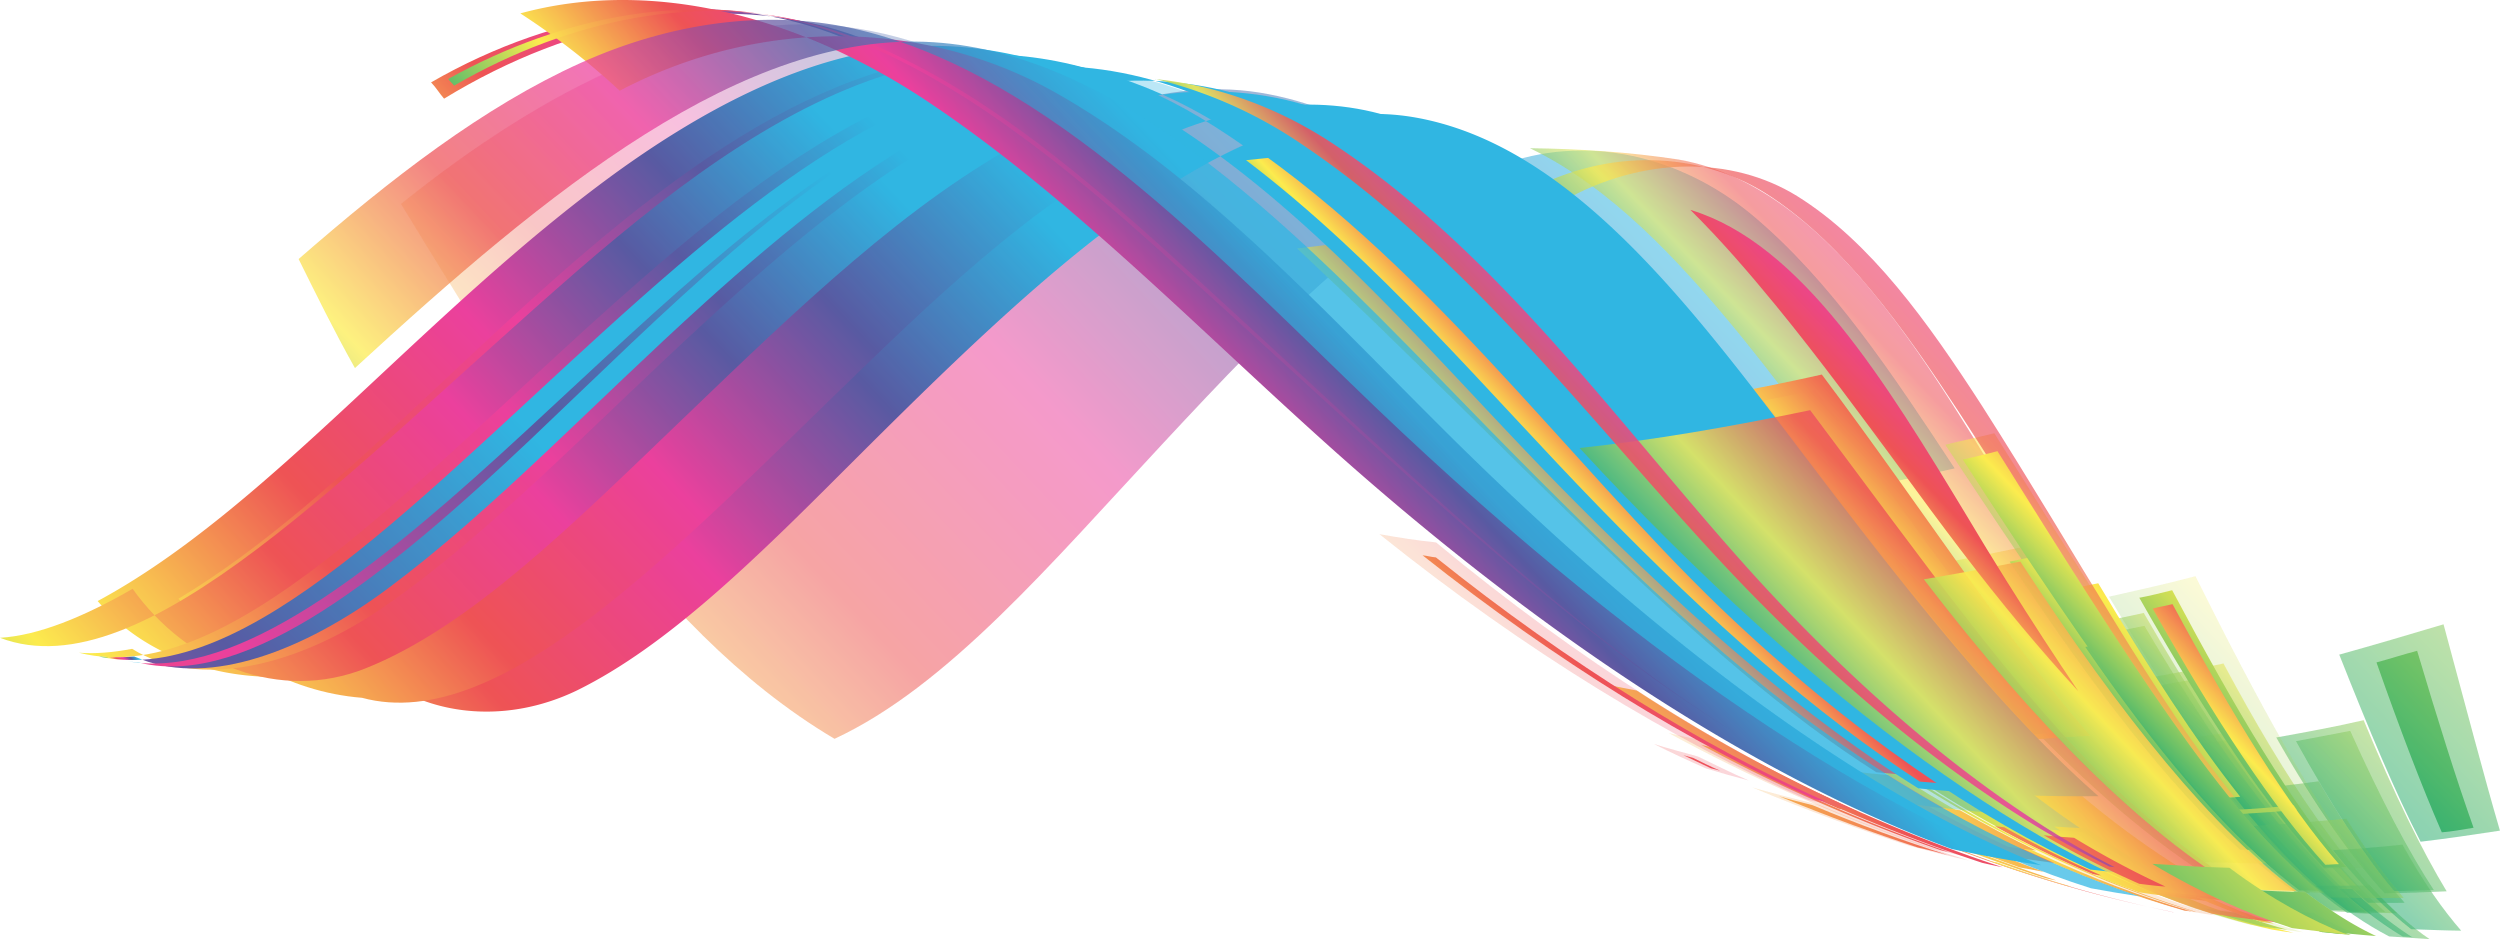 <svg xmlns="http://www.w3.org/2000/svg" xmlns:xlink="http://www.w3.org/1999/xlink" viewBox="0 0 1598.27 600.39"><defs><style>.cls-1{isolation:isolate;}.cls-2{opacity:0.82;}.cls-3{opacity:0.53;fill:url(#Spectrum_);}.cls-10,.cls-102,.cls-11,.cls-12,.cls-13,.cls-14,.cls-15,.cls-16,.cls-18,.cls-19,.cls-20,.cls-21,.cls-22,.cls-23,.cls-24,.cls-25,.cls-26,.cls-27,.cls-28,.cls-29,.cls-30,.cls-31,.cls-32,.cls-33,.cls-34,.cls-35,.cls-36,.cls-37,.cls-38,.cls-39,.cls-4,.cls-40,.cls-41,.cls-42,.cls-43,.cls-44,.cls-45,.cls-46,.cls-47,.cls-48,.cls-49,.cls-5,.cls-50,.cls-51,.cls-52,.cls-53,.cls-54,.cls-55,.cls-56,.cls-57,.cls-58,.cls-59,.cls-6,.cls-61,.cls-62,.cls-63,.cls-64,.cls-65,.cls-66,.cls-67,.cls-68,.cls-7,.cls-70,.cls-71,.cls-72,.cls-73,.cls-74,.cls-75,.cls-76,.cls-78,.cls-79,.cls-8,.cls-80,.cls-81,.cls-9,.cls-97,.cls-98{mix-blend-mode:multiply;}.cls-11,.cls-12,.cls-20,.cls-21,.cls-22,.cls-26,.cls-27,.cls-4,.cls-5,.cls-56,.cls-6,.cls-66,.cls-8,.cls-82,.cls-88,.cls-9{opacity:0.55;}.cls-4{fill:url(#Spectrum_2);}.cls-5{fill:url(#Spectrum_3);}.cls-6{fill:url(#Spectrum_4);}.cls-7{opacity:0.57;fill:url(#Spectrum_5);}.cls-8{fill:url(#Spectrum_6);}.cls-9{fill:url(#Spectrum_7);}.cls-10{fill:url(#Spectrum_8);}.cls-11{fill:url(#Spectrum_9);}.cls-12{fill:url(#Spectrum_10);}.cls-13{fill:url(#Spectrum_11);}.cls-14,.cls-16,.cls-24,.cls-36,.cls-59,.cls-67,.cls-98{opacity:0.23;}.cls-14{fill:url(#Spectrum_12);}.cls-15{fill:url(#Spectrum_13);}.cls-16{fill:url(#Spectrum_14);}.cls-17{fill:url(#Spectrum_15);}.cls-18{fill:url(#Spectrum_16);}.cls-19{fill:url(#Spectrum_17);}.cls-20{fill:url(#Spectrum_18);}.cls-21{fill:url(#Spectrum_19);}.cls-22{fill:url(#Spectrum_20);}.cls-23{fill:url(#Spectrum_21);}.cls-24{fill:url(#Spectrum_22);}.cls-25{fill:url(#Spectrum_23);}.cls-26{fill:url(#Spectrum_24);}.cls-27{fill:url(#Spectrum_25);}.cls-28{fill:url(#Spectrum_26);}.cls-29{fill:url(#Spectrum_27);}.cls-30{fill:url(#Spectrum_28);}.cls-31{fill:url(#Spectrum_29);}.cls-32{fill:url(#Spectrum_30);}.cls-33{fill:url(#Spectrum_31);}.cls-34{fill:url(#Spectrum_32);}.cls-35{fill:url(#Spectrum_33);}.cls-36{fill:url(#Spectrum_34);}.cls-37{fill:url(#Spectrum_35);}.cls-38{fill:url(#Spectrum_36);}.cls-39{fill:url(#Spectrum_37);}.cls-40{fill:url(#Spectrum_38);}.cls-41{fill:url(#Spectrum_39);}.cls-42{fill:url(#Spectrum_40);}.cls-43{fill:url(#Spectrum_41);}.cls-44{fill:url(#Spectrum_42);}.cls-45{fill:url(#Spectrum_43);}.cls-46{fill:url(#Spectrum_44);}.cls-47{fill:url(#Spectrum_45);}.cls-48{fill:url(#Spectrum_46);}.cls-49{fill:url(#Spectrum_47);}.cls-50{fill:url(#Spectrum_48);}.cls-51{fill:url(#Spectrum_49);}.cls-52{fill:url(#Spectrum_50);}.cls-53{fill:url(#Spectrum_51);}.cls-54{fill:url(#Spectrum_52);}.cls-55,.cls-64{opacity:0.67;}.cls-55{fill:url(#Spectrum_53);}.cls-56{fill:url(#Spectrum_54);}.cls-57{fill:url(#Spectrum_55);}.cls-58{fill:url(#Spectrum_56);}.cls-59{fill:url(#Spectrum_57);}.cls-60{fill:url(#Spectrum_58);}.cls-61{fill:url(#Spectrum_59);}.cls-62{fill:url(#Spectrum_60);}.cls-63{fill:url(#Spectrum_61);}.cls-64{fill:url(#Spectrum_62);}.cls-65{fill:url(#Spectrum_63);}.cls-66{fill:url(#Spectrum_64);}.cls-67{fill:url(#Spectrum_65);}.cls-68{fill:url(#Spectrum_66);}.cls-69{fill:url(#Spectrum_67);}.cls-70{fill:url(#Spectrum_68);}.cls-71{fill:url(#Spectrum_69);}.cls-72{opacity:0.33;fill:url(#Spectrum_70);}.cls-73{fill:url(#Spectrum_71);}.cls-74{fill:url(#Spectrum_72);}.cls-75{fill:url(#Spectrum_73);}.cls-76,.cls-77{fill:url(#Spectrum_74);}.cls-77{mix-blend-mode:soft-light;}.cls-78{fill:url(#Spectrum_76);}.cls-79{fill:url(#Spectrum_77);}.cls-80{fill:url(#Spectrum_78);}.cls-81{fill:url(#Spectrum_79);}.cls-82{fill:url(#Spectrum_80);}.cls-83{opacity:0.81;fill:url(#Spectrum_81);}.cls-84{fill:url(#Spectrum_82);}.cls-85{fill:url(#Spectrum_83);}.cls-86{fill:url(#Spectrum_84);}.cls-87{opacity:0.89;fill:url(#Spectrum_85);}.cls-88{fill:url(#Spectrum_86);}.cls-89{fill:url(#Spectrum_87);}.cls-90{fill:url(#Spectrum_88);}.cls-91{fill:url(#Spectrum_89);}.cls-92{fill:url(#Spectrum_90);}.cls-93{fill:url(#Spectrum_91);}.cls-94{fill:url(#Spectrum_92);}.cls-95{fill:url(#Spectrum_93);}.cls-96{opacity:0.86;fill:url(#Spectrum_94);}.cls-97{fill:url(#Spectrum_95);}.cls-98{fill:url(#Spectrum_96);}.cls-99{fill:url(#Spectrum_97);}.cls-100{fill:url(#Spectrum_98);}.cls-101{fill:url(#Spectrum_99);}.cls-102{opacity:0.73;fill:url(#Spectrum_100);}.cls-103{fill:url(#Spectrum_101);}.cls-104{fill:url(#Spectrum_102);}</style><linearGradient id="Spectrum_" x1="4274.13" y1="-7751.88" x2="3393.12" y2="-7864.65" gradientTransform="matrix(0.81, -0.59, -0.59, -0.81, -7004.48, -3634.6)" gradientUnits="userSpaceOnUse"><stop offset="0" stop-color="#02a6dc"></stop><stop offset="0.2" stop-color="#33368e"></stop><stop offset="0.4" stop-color="#e71687"></stop><stop offset="0.6" stop-color="#ea2d2f"></stop><stop offset="0.8" stop-color="#fbe727"></stop><stop offset="1" stop-color="#009d53"></stop></linearGradient><linearGradient id="Spectrum_2" x1="4611.54" y1="-8189.33" x2="4278.45" y2="-8231.96" xlink:href="#Spectrum_"></linearGradient><linearGradient id="Spectrum_3" x1="4771.86" y1="-8264.47" x2="4342.35" y2="-8319.45" xlink:href="#Spectrum_"></linearGradient><linearGradient id="Spectrum_4" x1="4717.65" y1="-8274.85" x2="4352.01" y2="-8321.66" xlink:href="#Spectrum_"></linearGradient><linearGradient id="Spectrum_5" x1="4518.99" y1="-8007.1" x2="4267.2" y2="-8039.33" xlink:href="#Spectrum_"></linearGradient><linearGradient id="Spectrum_6" x1="4788.71" y1="-8322.98" x2="4388.92" y2="-8374.16" xlink:href="#Spectrum_"></linearGradient><linearGradient id="Spectrum_7" x1="5063.84" y1="-8284.25" x2="4398.12" y2="-8369.47" xlink:href="#Spectrum_"></linearGradient><linearGradient id="Spectrum_8" x1="4626.19" y1="-8218.63" x2="4180.06" y2="-8275.74" xlink:href="#Spectrum_"></linearGradient><linearGradient id="Spectrum_9" x1="4743.72" y1="-8280.63" x2="4342.96" y2="-8331.93" xlink:href="#Spectrum_"></linearGradient><linearGradient id="Spectrum_10" x1="4669.28" y1="-8292.34" x2="4356.09" y2="-8332.43" xlink:href="#Spectrum_"></linearGradient><linearGradient id="Spectrum_11" x1="4641.37" y1="-8203.35" x2="4086.39" y2="-8274.39" xlink:href="#Spectrum_"></linearGradient><linearGradient id="Spectrum_12" x1="4480.25" y1="-8111.1" x2="3980.67" y2="-8175.05" xlink:href="#Spectrum_"></linearGradient><linearGradient id="Spectrum_13" x1="4472.65" y1="-8115.56" x2="3990.18" y2="-8177.32" xlink:href="#Spectrum_"></linearGradient><linearGradient id="Spectrum_14" x1="4408.37" y1="-8052.16" x2="3888.54" y2="-8118.7" xlink:href="#Spectrum_"></linearGradient><linearGradient id="Spectrum_15" x1="4390.64" y1="-8055" x2="3904.4" y2="-8117.25" xlink:href="#Spectrum_"></linearGradient><linearGradient id="Spectrum_16" x1="4602.17" y1="-8240.81" x2="4230.88" y2="-8288.34" xlink:href="#Spectrum_"></linearGradient><linearGradient id="Spectrum_17" x1="4464.57" y1="-8121.42" x2="4021.61" y2="-8178.12" xlink:href="#Spectrum_"></linearGradient><linearGradient id="Spectrum_18" x1="4636.14" y1="-8261.74" x2="4363.58" y2="-8296.63" xlink:href="#Spectrum_"></linearGradient><linearGradient id="Spectrum_19" x1="4609.95" y1="-8269.07" x2="4368.28" y2="-8300" xlink:href="#Spectrum_"></linearGradient><linearGradient id="Spectrum_20" x1="4621.02" y1="-8172.62" x2="4330.56" y2="-8209.8" xlink:href="#Spectrum_"></linearGradient><linearGradient id="Spectrum_21" x1="4776.67" y1="-8230.01" x2="4357.66" y2="-8283.64" xlink:href="#Spectrum_"></linearGradient><linearGradient id="Spectrum_22" x1="4856.99" y1="-8217.19" x2="4344.34" y2="-8282.82" xlink:href="#Spectrum_"></linearGradient><linearGradient id="Spectrum_23" x1="4549.93" y1="-8197.54" x2="4326.39" y2="-8226.15" xlink:href="#Spectrum_"></linearGradient><linearGradient id="Spectrum_24" x1="4837.98" y1="-8364.06" x2="4381.94" y2="-8422.44" xlink:href="#Spectrum_"></linearGradient><linearGradient id="Spectrum_25" x1="4702.51" y1="-8383.25" x2="4397.48" y2="-8422.3" xlink:href="#Spectrum_"></linearGradient><linearGradient id="Spectrum_26" x1="4400.16" y1="-8080.95" x2="4015.41" y2="-8130.2" xlink:href="#Spectrum_"></linearGradient><linearGradient id="Spectrum_27" x1="4427.04" y1="-8096.7" x2="4015.35" y2="-8149.4" xlink:href="#Spectrum_"></linearGradient><linearGradient id="Spectrum_28" x1="4453.89" y1="-8111.92" x2="4021.51" y2="-8167.27" xlink:href="#Spectrum_"></linearGradient><linearGradient id="Spectrum_29" x1="4474.19" y1="-8123.98" x2="4031.93" y2="-8180.59" xlink:href="#Spectrum_"></linearGradient><linearGradient id="Spectrum_30" x1="4493.44" y1="-8135.67" x2="4042.87" y2="-8193.34" xlink:href="#Spectrum_"></linearGradient><linearGradient id="Spectrum_31" x1="4512.46" y1="-8146.74" x2="4053.71" y2="-8205.47" xlink:href="#Spectrum_"></linearGradient><linearGradient id="Spectrum_32" x1="4574.89" y1="-8247.92" x2="4344.59" y2="-8277.4" xlink:href="#Spectrum_"></linearGradient><linearGradient id="Spectrum_33" x1="4544.24" y1="-8254.85" x2="4351.22" y2="-8279.56" xlink:href="#Spectrum_"></linearGradient><linearGradient id="Spectrum_34" x1="4609.95" y1="-8202.82" x2="4142.84" y2="-8262.61" xlink:href="#Spectrum_"></linearGradient><linearGradient id="Spectrum_35" x1="4597.14" y1="-8210.21" x2="4155.44" y2="-8266.75" xlink:href="#Spectrum_"></linearGradient><linearGradient id="Spectrum_36" x1="4593.07" y1="-8201.78" x2="4141.17" y2="-8259.63" xlink:href="#Spectrum_"></linearGradient><linearGradient id="Spectrum_37" x1="4592.54" y1="-8204.19" x2="4143.86" y2="-8261.63" xlink:href="#Spectrum_"></linearGradient><linearGradient id="Spectrum_38" x1="4449.03" y1="-8100.35" x2="3975.24" y2="-8161" xlink:href="#Spectrum_"></linearGradient><linearGradient id="Spectrum_39" x1="4450.46" y1="-8099.73" x2="3977.18" y2="-8160.32" xlink:href="#Spectrum_"></linearGradient><linearGradient id="Spectrum_40" x1="4451.66" y1="-8099.49" x2="3993.15" y2="-8158.18" xlink:href="#Spectrum_"></linearGradient><linearGradient id="Spectrum_41" x1="4777.62" y1="-8281" x2="4224.24" y2="-8351.84" xlink:href="#Spectrum_"></linearGradient><linearGradient id="Spectrum_42" x1="4566.4" y1="-8161.67" x2="4068.43" y2="-8225.41" xlink:href="#Spectrum_"></linearGradient><linearGradient id="Spectrum_43" x1="4598.99" y1="-8183.12" x2="4097.15" y2="-8247.36" xlink:href="#Spectrum_"></linearGradient><linearGradient id="Spectrum_44" x1="4694.27" y1="-8248.08" x2="4186.44" y2="-8313.09" xlink:href="#Spectrum_"></linearGradient><linearGradient id="Spectrum_45" x1="4730.96" y1="-8250.97" x2="4171.12" y2="-8322.63" xlink:href="#Spectrum_"></linearGradient><linearGradient id="Spectrum_46" x1="4531.19" y1="-8136.83" x2="4049.24" y2="-8198.53" xlink:href="#Spectrum_"></linearGradient><linearGradient id="Spectrum_47" x1="4660.67" y1="-8220.93" x2="4160.85" y2="-8284.91" xlink:href="#Spectrum_"></linearGradient><linearGradient id="Spectrum_48" x1="4660.05" y1="-8224.88" x2="4177.52" y2="-8286.64" xlink:href="#Spectrum_"></linearGradient><linearGradient id="Spectrum_49" x1="4656.16" y1="-8229.14" x2="4196.14" y2="-8288.03" xlink:href="#Spectrum_"></linearGradient><linearGradient id="Spectrum_50" x1="4848" y1="-8329.75" x2="4310.54" y2="-8398.55" xlink:href="#Spectrum_"></linearGradient><linearGradient id="Spectrum_51" x1="4861.63" y1="-8334.8" x2="4325.74" y2="-8403.4" xlink:href="#Spectrum_"></linearGradient><linearGradient id="Spectrum_52" x1="4887.96" y1="-8335.08" x2="4314.1" y2="-8408.54" xlink:href="#Spectrum_"></linearGradient><linearGradient id="Spectrum_53" x1="4877.69" y1="-8341.72" x2="4329.02" y2="-8411.95" xlink:href="#Spectrum_"></linearGradient><linearGradient id="Spectrum_54" x1="5572.91" y1="-8211.06" x2="4446.33" y2="-8355.28" xlink:href="#Spectrum_"></linearGradient><linearGradient id="Spectrum_55" x1="4708.5" y1="-8179.15" x2="4302.92" y2="-8231.07" xlink:href="#Spectrum_"></linearGradient><linearGradient id="Spectrum_56" x1="4304.65" y1="-7944" x2="4140.18" y2="-7965.06" xlink:href="#Spectrum_"></linearGradient><linearGradient id="Spectrum_57" x1="4537.83" y1="-8134.91" x2="3980.61" y2="-8206.24" xlink:href="#Spectrum_"></linearGradient><linearGradient id="Spectrum_58" x1="4534.1" y1="-8137.32" x2="3985.39" y2="-8207.56" xlink:href="#Spectrum_"></linearGradient><linearGradient id="Spectrum_59" x1="4528.23" y1="-8037.69" x2="4212.61" y2="-8078.09" xlink:href="#Spectrum_"></linearGradient><linearGradient id="Spectrum_60" x1="4496.98" y1="-8044.79" x2="4228.28" y2="-8079.19" xlink:href="#Spectrum_"></linearGradient><linearGradient id="Spectrum_61" x1="4284.51" y1="-7919.12" x2="4085" y2="-7944.66" xlink:href="#Spectrum_"></linearGradient><linearGradient id="Spectrum_62" x1="4555.32" y1="-7987.63" x2="4248.27" y2="-8026.93" xlink:href="#Spectrum_"></linearGradient><linearGradient id="Spectrum_63" x1="5127.66" y1="-8231.95" x2="4278.6" y2="-8340.63" xlink:href="#Spectrum_"></linearGradient><linearGradient id="Spectrum_64" x1="4897.02" y1="-8357.04" x2="4411.28" y2="-8419.22" xlink:href="#Spectrum_"></linearGradient><linearGradient id="Spectrum_65" x1="4890.93" y1="-8303.36" x2="4250.58" y2="-8385.33" xlink:href="#Spectrum_"></linearGradient><linearGradient id="Spectrum_66" x1="4878.09" y1="-8306.1" x2="4254.79" y2="-8385.88" xlink:href="#Spectrum_"></linearGradient><linearGradient id="Spectrum_67" x1="4645.13" y1="-8198.3" x2="4082.21" y2="-8270.36" xlink:href="#Spectrum_"></linearGradient><linearGradient id="Spectrum_68" x1="4636.18" y1="-8123.25" x2="3960.57" y2="-8209.73" xlink:href="#Spectrum_"></linearGradient><linearGradient id="Spectrum_69" x1="4675.31" y1="-8216.49" x2="4098.87" y2="-8290.28" xlink:href="#Spectrum_"></linearGradient><linearGradient id="Spectrum_70" x1="4094.74" y1="-7754.62" x2="3539.05" y2="-7825.75" xlink:href="#Spectrum_"></linearGradient><linearGradient id="Spectrum_71" x1="4003.71" y1="-7807.73" x2="3235.14" y2="-7906.12" xlink:href="#Spectrum_"></linearGradient><linearGradient id="Spectrum_72" x1="4021.39" y1="-7813.85" x2="3262.34" y2="-7911.02" xlink:href="#Spectrum_"></linearGradient><linearGradient id="Spectrum_73" x1="4286.19" y1="-7898.09" x2="4108.33" y2="-7920.86" xlink:href="#Spectrum_"></linearGradient><linearGradient id="Spectrum_74" x1="3948.41" y1="-7834.56" x2="3211.35" y2="-7928.91" xlink:href="#Spectrum_"></linearGradient><linearGradient id="Spectrum_76" x1="3971.98" y1="-7845.8" x2="3231.82" y2="-7940.55" xlink:href="#Spectrum_"></linearGradient><linearGradient id="Spectrum_77" x1="4666.6" y1="-8245.97" x2="4203.48" y2="-8305.25" xlink:href="#Spectrum_"></linearGradient><linearGradient id="Spectrum_78" x1="4670.41" y1="-8244.68" x2="4197.04" y2="-8305.27" xlink:href="#Spectrum_"></linearGradient><linearGradient id="Spectrum_79" x1="4676.32" y1="-8243.11" x2="4190.2" y2="-8305.34" xlink:href="#Spectrum_"></linearGradient><linearGradient id="Spectrum_80" x1="4900.29" y1="-8312.93" x2="4360.81" y2="-8381.99" xlink:href="#Spectrum_"></linearGradient><linearGradient id="Spectrum_81" x1="4498.99" y1="-8114.75" x2="4183.44" y2="-8155.14" xlink:href="#Spectrum_"></linearGradient><linearGradient id="Spectrum_82" x1="-1779.3" y1="2377.77" x2="-1779.04" y2="2377.57" gradientTransform="matrix(-0.16, 0.99, 0.99, 0.16, -1889.24, 1433.5)" xlink:href="#Spectrum_"></linearGradient><linearGradient id="Spectrum_83" x1="-1312.18" y1="1784.51" x2="-1299.04" y2="1774.36" gradientTransform="matrix(-0.16, 0.99, 0.99, 0.16, -1889.24, 1433.5)" xlink:href="#Spectrum_"></linearGradient><linearGradient id="Spectrum_84" x1="-1496.01" y1="2005.56" x2="-572.41" y2="1291.63" gradientTransform="matrix(-0.16, 0.99, 0.99, 0.16, -1889.24, 1433.5)" xlink:href="#Spectrum_"></linearGradient><linearGradient id="Spectrum_85" x1="-1660.36" y1="3200.35" x2="-1409.05" y2="3006.08" gradientTransform="matrix(-0.16, 0.99, 0.99, 0.16, -1889.24, 1433.5)" xlink:href="#Spectrum_"></linearGradient><linearGradient id="Spectrum_86" x1="5018.73" y1="-8292.1" x2="4401.61" y2="-8371.1" xlink:href="#Spectrum_"></linearGradient><linearGradient id="Spectrum_87" x1="5616.9" y1="-8208.96" x2="4442.25" y2="-8359.33" xlink:href="#Spectrum_"></linearGradient><linearGradient id="Spectrum_88" x1="-1588.13" y1="3220.35" x2="-1432.25" y2="3099.86" gradientTransform="matrix(-0.16, 0.99, 0.99, 0.16, -1889.24, 1433.5)" xlink:href="#Spectrum_"></linearGradient><linearGradient id="Spectrum_89" x1="-1715.5" y1="2950.44" x2="-1551.56" y2="2823.72" gradientTransform="matrix(-0.16, 0.99, 0.99, 0.16, -1889.24, 1433.5)" xlink:href="#Spectrum_"></linearGradient><linearGradient id="Spectrum_90" x1="4604.36" y1="-8180.29" x2="4334.71" y2="-8214.81" xlink:href="#Spectrum_"></linearGradient><linearGradient id="Spectrum_91" x1="4612.74" y1="-8220.62" x2="4055.75" y2="-8291.92" xlink:href="#Spectrum_"></linearGradient><linearGradient id="Spectrum_92" x1="4671.62" y1="-8242.82" x2="4041.63" y2="-8323.47" xlink:href="#Spectrum_"></linearGradient><linearGradient id="Spectrum_93" x1="-1842.94" y1="3514.94" x2="-1304.77" y2="3098.95" gradientTransform="matrix(-0.16, 0.99, 0.99, 0.16, -1889.24, 1433.5)" xlink:href="#Spectrum_"></linearGradient><linearGradient id="Spectrum_94" x1="-1651.46" y1="2776.62" x2="-1518.3" y2="2673.69" gradientTransform="matrix(-0.16, 0.99, 0.99, 0.16, -1889.24, 1433.5)" xlink:href="#Spectrum_"></linearGradient><linearGradient id="Spectrum_95" x1="4052.75" y1="-7696.72" x2="3622.62" y2="-7751.78" xlink:href="#Spectrum_"></linearGradient><linearGradient id="Spectrum_96" x1="4299.16" y1="-7986.49" x2="3932.02" y2="-8033.49" xlink:href="#Spectrum_"></linearGradient><linearGradient id="Spectrum_97" x1="4146.71" y1="-7748.3" x2="3763.15" y2="-7797.39" xlink:href="#Spectrum_"></linearGradient><linearGradient id="Spectrum_98" x1="4291.09" y1="-7993.8" x2="3946.76" y2="-8037.88" xlink:href="#Spectrum_"></linearGradient><linearGradient id="Spectrum_99" x1="-1736.66" y1="2504.37" x2="-1419.87" y2="2259.5" gradientTransform="matrix(-0.16, 0.99, 0.99, 0.16, -1889.24, 1433.5)" xlink:href="#Spectrum_"></linearGradient><linearGradient id="Spectrum_100" x1="4088.59" y1="-7793.57" x2="3517.61" y2="-7866.66" xlink:href="#Spectrum_"></linearGradient><linearGradient id="Spectrum_101" x1="-1700.13" y1="2157.24" x2="-736.51" y2="1412.37" gradientTransform="matrix(-0.16, 0.99, 0.99, 0.16, -1889.24, 1433.5)" xlink:href="#Spectrum_"></linearGradient><linearGradient id="Spectrum_102" x1="-1242.47" y1="1740.52" x2="-312.91" y2="1021.98" gradientTransform="matrix(-0.16, 0.99, 0.99, 0.16, -1889.24, 1433.5)" xlink:href="#Spectrum_"></linearGradient></defs><g class="cls-1"><g id="Layer_2" data-name="Layer 2"><g id="Layer_1-2" data-name="Layer 1"><g class="cls-2"><path class="cls-3" d="M533.52,472.33C472.17,436,422.29,382,379.36,325.55c73.18-67.28,142.83-141.66,219-197.67,67.89-49.64,141.49-79.25,207-68.67,125.65,20.44,219.71,156.27,311.63,265.24,42.76-6,87-14.74,132.64-25-39.19-59.48-78.89-119.92-129.79-162.26-44.59-37-105.71-52.83-162-31C884.43,134.47,816.14,205.45,744,282.93,671.28,360.94,605.72,438.79,533.52,472.33Z"></path><path class="cls-4" d="M1476.87,570.93c-53-40.11-110.72-115.32-178.06-222.4-29.37,6.19-58,12-86.43,16.18,78.39,99.87,150.31,167.7,213.13,203.81C1442.48,569.62,1459.47,570.47,1476.87,570.93Z"></path><path class="cls-5" d="M1532.5,583.85c-32.55-30-69.74-82.15-111-159.67-26.83,5.54-53.41,10.45-79.69,14.12,51.79,71,100.74,117.45,142.52,143.88C1500.26,583.21,1516.36,583.62,1532.5,583.85Z"></path><path class="cls-6" d="M1489.83,581.7c11.53.52,23.18.89,35.1,1.34-32.79-29-70.23-78.06-111.53-150.9-19.1,3.85-38.27,7.17-57.08,9.8C1405.15,510.07,1450.35,555.85,1489.83,581.7Z"></path><path class="cls-7" d="M1073.18,102c-31.8-4.86-63.63-6.88-95.07-7.25,51.33,24.79,94.52,70.7,134.44,119.55,42.39,52.32,80.13,106.33,117.75,155.78,62.73,82.42,121.32,143.22,175,181,16.94.48,34.11,1,51.26.78-46-41.62-93.94-108.57-148.84-196.46C1243.05,251.4,1177,120.56,1073.18,102Z"></path><path class="cls-8" d="M1482.33,499.48c-10.75,1.54-21.36,2.6-31.93,4,22.37,31.84,43.55,56.09,63.34,73.66,7.67,0,15.65.17,23.58,0C1520.41,558.52,1502,533,1482.33,499.48Z"></path><path class="cls-9" d="M1564.18,569.83c-15.76-26.05-33.48-62-53.08-109.41-18.65,4.29-37.49,7.75-55.85,11.05,24.5,43.43,47.89,76.29,69.19,99.6C1537.57,570.89,1550.91,570.49,1564.18,569.83Z"></path><path class="cls-10" d="M1389.8,563.05c-29.83-15.49-61.91-36.46-95.39-63.07-13.21-.5-26-.48-38.77-1.29,36.3,26,71.13,46.05,103.6,61.26C1369.46,561.21,1379.64,562.09,1389.8,563.05Z"></path><path class="cls-11" d="M1509.49,569.28c-23.75-23.73-49.52-57.38-77-102.12-18.23,2.84-36.43,5.14-54.41,7.39,32.84,41.64,63.57,72.88,92.32,94.26C1483.33,569.34,1496.4,569.33,1509.49,569.28Z"></path><path class="cls-12" d="M1425,473.16c-11.35,1.61-22.26,3.2-33.61,4.27,30,39.42,59,69.19,84.79,90.55,8.21.16,16.37.2,24.56.17C1477,545.71,1451.65,514.34,1425,473.16Z"></path><path class="cls-13" d="M1248.12,540.25q31.07,12.07,59.64,21.15c2.45.58,4.79,1.09,6.94,1.46-18.85-6.15-38.59-13.28-58.81-21.19A78.62,78.62,0,0,0,1248.12,540.25Z"></path><path class="cls-14" d="M1066.75,468.6a1080.41,1080.41,0,0,0,168.26,74c8.55,2.19,17,3.88,25.74,5.81a1016,1016,0,0,1-162.55-72.83C1087.52,473.19,1077,471.12,1066.75,468.6Z"></path><path class="cls-15" d="M1094.41,477.6a46.78,46.78,0,0,1-6.88-1.48,1048.44,1048.44,0,0,0,152.8,67.28c1.81.53,3.67.9,5.67,1.34A1017.78,1017.78,0,0,1,1094.41,477.6Z"></path><path class="cls-16" d="M1057.24,475.58c11.13,5.61,22.37,10.83,33.42,15.7,9,2.73,18.21,5.34,27.43,7.74-10.87-4.71-21.75-10.15-32.69-15.42C1075.91,480.86,1066.43,478.58,1057.24,475.58Z"></path><path class="cls-17" d="M1076.21,482.82c5.84,2.74,11.64,5.59,17.55,8.35,2,.5,4.13,1.08,6,1.53-5.79-2.4-11.51-5.29-17.44-8.21C1080.27,483.91,1078.17,483.36,1076.21,482.82Z"></path><path class="cls-18" d="M1260.87,471.09c-4.63.09-9.2.25-13.94.23,73.53,63.89,143.5,100.24,198.76,118.13,2.6.37,5.42.69,8.09,1C1400.22,572.3,1332.14,535.73,1260.87,471.09Z"></path><path class="cls-19" d="M1221.21,529c1.74.29,3.37.48,5.15.86a939.05,939.05,0,0,1-91-45.9c-2.14-.64-3.74-.41-5.72-.89C1161,501,1191.85,515.9,1221.21,529Z"></path><path class="cls-20" d="M1342.71,397.5c59.06,93.6,112.33,154.36,157.87,186.13,5.25,0,10.25.4,15.74.63-42.27-33-90.47-96.34-145.8-192.4C1361.16,393.85,1352,395.93,1342.71,397.5Z"></path><path class="cls-21" d="M1370.94,400.09c-6.49,1.45-13.18,2.58-19.58,4,55.8,89.28,106.81,147.55,150.4,178.78,3.67.18,7.49.35,11.29.59C1471.61,551.16,1424.49,491.06,1370.94,400.09Z"></path><path class="cls-22" d="M1243.63,284.33C1334,421.22,1403.5,522.08,1469.35,570.4c5.47,0,11.25.25,17.06.36C1424.73,520.16,1362,415.62,1275,277,1264.61,279.56,1254,281.72,1243.63,284.33Z"></path><path class="cls-23" d="M1367.68,382.16c43.37,76.48,81.76,134.48,117.92,172.55,4.75,0,9.49-.23,14.16-.46-34.23-39.43-69.72-99.06-111.08-176.93C1381.83,379,1374.86,380.84,1367.68,382.16Z"></path><path class="cls-24" d="M1348.31,381.47c46.51,78,87.86,136.81,127,174.4,12.19-.2,24.2-.56,36.52-1-32.82-41.5-67.29-104.33-108.25-186.5C1385.06,373.27,1366.54,377.36,1348.31,381.47Z"></path><path class="cls-25" d="M1432.09,543.26c3-.12,6.06.22,8.87-.13C1396.55,501.58,1350,438,1298.1,356.39c-4.68.74-8.86,1.8-13.28,2.65C1338.16,439.86,1386.42,502.24,1432.09,543.26Z"></path><path class="cls-26" d="M1480.3,566.22c16.93,14.38,32.84,25.06,47.09,32.45,8.52.61,17.18,1.2,25.87,1.72-11.77-7.89-24.32-19.3-38.29-34.35C1503.31,566.21,1491.88,566.35,1480.3,566.22Z"></path><path class="cls-27" d="M1536.2,598.79a37.78,37.78,0,0,1,6,.42,243.89,243.89,0,0,1-38.38-30.79c-2.74-.12-5.34,0-8.17,0C1510.41,581.5,1524,591.56,1536.2,598.79Z"></path><path class="cls-28" d="M1236.18,534.69a52.77,52.77,0,0,1,7.11,1.4c-62.74-26.71-130.89-64.53-201.06-116-2.75-.09-5.9-.83-8.91-1.25C1104.08,470.56,1172.76,508,1236.18,534.69Z"></path><path class="cls-29" d="M1245.23,539.4c2.22.44,4.62.7,6.76,1.12-58.4-23.34-122.21-56.35-188-101.73-2.85-.26-5.64-.93-8.57-1.14A987.31,987.31,0,0,0,1245.23,539.4Z"></path><path class="cls-30" d="M1125.34,471.25c-4.43-.32-9-1.38-13.47-1.86a936.86,936.86,0,0,0,105.82,56.22c3.87.71,7.76,1.38,11.69,2.17A963,963,0,0,1,1125.34,471.25Z"></path><path class="cls-31" d="M1142.38,479.09c-4.53-.71-8.89-1.31-13.45-1.92A963.17,963.17,0,0,0,1230.41,530c3.77.57,7.73,1.26,11.6,2A901.37,901.37,0,0,1,1142.38,479.09Z"></path><path class="cls-32" d="M1158.94,486.32c-4.34-.85-8.91-1.21-13.34-1.78A912.87,912.87,0,0,0,1242.53,534c3.85.8,7.75,1.47,11.67,2A892.88,892.88,0,0,1,1158.94,486.32Z"></path><path class="cls-33" d="M1174.89,493.18c-4.57-.58-8.87-1.37-13.25-1.87a886.6,886.6,0,0,0,92.89,46.53c3.75.66,7.77,1.38,11.55,1.94A815.79,815.79,0,0,1,1174.89,493.18Z"></path><path class="cls-34" d="M1333.13,413.58c45.15,65.77,86.71,114.49,125.14,146.14,4.56.1,9.1.09,13.67.19Q1417.21,510.79,1353.12,410C1346.42,411.15,1339.81,412.49,1333.13,413.58Z"></path><path class="cls-35" d="M1459.05,558.3c2.9-.17,5.48,0,8.34-.06C1432.28,527,1394.66,480,1353.73,417.55c-4,1.09-8.16,1.42-12,2.11C1383.85,481.25,1422.76,527.61,1459.05,558.3Z"></path><path class="cls-36" d="M1176.88,476.79c80.72,55.34,156.63,87.43,219.25,105.37,6.66.94,13.73,2.23,20.36,3.05-58.3-17.5-130-49.82-206.15-106.25C1199.06,478.33,1188.11,477.84,1176.88,476.79Z"></path><path class="cls-37" d="M1402.87,582.83a7.7,7.7,0,0,1,2.14.45c-57.63-17.56-127.67-47.73-201.87-99.44a7.31,7.31,0,0,0-3.38-.19C1274.58,535,1344.85,565.63,1402.87,582.83Z"></path><path class="cls-38" d="M1182.62,479.62C1261.06,533,1335,564.5,1396.17,582c1.62.23,3.19.36,4.9.75-60.19-17.54-133-48.84-210.44-102.58C1188.07,480.2,1185.24,479.62,1182.62,479.62Z"></path><path class="cls-39" d="M1396.31,581.81a12.48,12.48,0,0,0,2.14.42c-59.09-17.31-130.47-47.62-206-99.22-.92-.1-2-.15-3.11-.37C1265.19,534.15,1337,564.69,1396.31,581.81Z"></path><path class="cls-40" d="M1175.29,516.81c2.79.46,5.34,1.21,8,1.79-20.14-8.76-40.63-18.5-61.35-29.46-3-.55-5.83-1-8.78-1.68C1134.26,498.2,1155.09,508,1175.29,516.81Z"></path><path class="cls-41" d="M1187.16,518.64c-20.86-9.48-42.22-19.77-64.1-31.48-4-.6-8.06-1.65-12.14-2.42,22.14,11.58,43.85,22.15,65,31.39C1179.66,517.12,1183.42,517.72,1187.16,518.64Z"></path><path class="cls-42" d="M1029,438a1039,1039,0,0,0,238.3,113.63c4.39,1,8.75,2,13.11,2.85-71.14-23.49-151.14-59-234-113C1040.56,440.3,1034.72,439.28,1029,438Z"></path><path class="cls-43" d="M1327.31,548.62c46.46,23,88.71,37.44,124.58,45.55,4.73.81,9.68,1.61,14.47,2.19-33.48-8-73.55-22.23-116.85-45.49C1342.06,550.35,1334.6,549.39,1327.31,548.62Z"></path><path class="cls-44" d="M1313.33,551.69a738.59,738.59,0,0,1-105.41-56.1c-14.27-1.15-28.43-3.14-42.29-4.92a878.61,878.61,0,0,0,112.73,55.77C1289.81,548.47,1301.52,550.1,1313.33,551.69Z"></path><path class="cls-45" d="M1252.94,518c-6.63-.79-13.19-1.62-19.66-2.19,17.25,9.37,34.06,17.95,50.46,25.52,5.92.95,11.77,1.66,17.84,2.38C1285.74,536,1269.64,527.47,1252.94,518Z"></path><path class="cls-46" d="M1358.39,559.85c2,.21,3.85.32,5.95.62-6.08-3.15-12.35-5.92-18.63-9.37a42.82,42.82,0,0,1-6.38-.64C1345.8,553.75,1352.16,556.94,1358.39,559.85Z"></path><path class="cls-47" d="M1359.09,567.35a46.17,46.17,0,0,0,5.53.83c-5.55-2.22-11.2-4.36-16.72-6.69-2-.29-3.9-.64-5.87-.92C1347.86,563.09,1353.43,565.25,1359.09,567.35Z"></path><path class="cls-48" d="M1387.64,582.72a5.5,5.5,0,0,0,2.12.51c-95.13-19.43-219.49-62.78-350.28-153.14a15.84,15.84,0,0,1-3.87-.48C1167.06,519.72,1292,563.44,1387.64,582.72Z"></path><path class="cls-49" d="M1293.45,507.66c-19.73-.68-39.21-2-58.23-3.61a716.79,716.79,0,0,0,132.17,66.37c14.18,2.19,28.37,3.85,42.85,5.53A580,580,0,0,1,1293.45,507.66Z"></path><path class="cls-50" d="M1303.21,501.08c-20.36.2-40.5-.85-60.34-2.18,47.33,32.41,92.57,55.55,133.07,71.49,14.37,1.8,28.91,3.53,43.77,5.14C1384.37,559.18,1344.73,535.11,1303.21,501.08Z"></path><path class="cls-51" d="M1313.36,493.45c-21.23.16-41.79,0-62.09-.73,47.37,35.46,92.88,60.21,133.41,77.51,14.73,1.83,29.71,3.3,44.78,4.68C1394.26,557.1,1354.48,530.79,1313.36,493.45Z"></path><path class="cls-52" d="M1483.53,595.61c6.71.78,13.19,1.57,19.39,2.12a310,310,0,0,1-46.44-24.05c-8.24-.28-16.57-1-24.76-1.72A323.34,323.34,0,0,0,1483.53,595.61Z"></path><path class="cls-53" d="M1519,598.39c-13.94-6.49-28.89-15.95-45.11-28-12-.33-23.94-.78-35.9-1.58a324.3,324.3,0,0,0,53.56,27.1C1500.65,596.73,1509.85,597.76,1519,598.39Z"></path><path class="cls-54" d="M1470.06,585.33c-4.86-.35-9.69-.82-14.39-1.22,10.13,4.52,19.78,8.69,29,11.88,4,.27,8.08.81,12.2,1.23A255.1,255.1,0,0,1,1470.06,585.33Z"></path><path class="cls-55" d="M1479,583.51c-4.87-.09-9.87-.72-14.68-1A305.9,305.9,0,0,0,1493,595.71c4.2.37,8.43.88,12.64,1.21A266,266,0,0,1,1479,583.51Z"></path><path class="cls-56" d="M1495.5,418.5c19.15,48.45,35.94,88.54,52,119.62,16.8-2,33.66-4.45,50.73-7.08-10.3-35.14-21.8-79.29-36.06-131.92C1539.7,405.84,1517.54,412.4,1495.5,418.5Z"></path><path class="cls-57" d="M1341.42,372.9c-9.46,1.63-18.21,4.3-27.44,5.89,34.08,52.75,65.91,97.6,97,132.21,7.06-.4,14.23-.95,21.22-1.63C1403.34,473.13,1373.71,427.06,1341.42,372.9Z"></path><path class="cls-58" d="M941.06,209.57c86.25,90.83,161.36,177.57,237.17,240.85,12.84.32,25.65,0,38.83.1C1144.78,384.16,1074,293.85,990,202,973.35,204.86,956.84,207.07,941.06,209.57Z"></path><path class="cls-59" d="M1120.23,503.41c34.7,14.59,68.57,27,100.92,37.43,12.39,3.29,24.94,6.55,37.56,9.33-30.47-9.62-62.4-21.45-95.43-35.51C1148.67,511,1134.25,507.41,1120.23,503.41Z"></path><path class="cls-60" d="M1137.27,509c30.45,12.64,60,23.41,88.63,32.78,6.32,1.36,12.55,3,19.18,4.82-27.81-9-56.6-19.3-86.28-31.83C1151.54,512.91,1144.31,511.18,1137.27,509Z"></path><path class="cls-61" d="M1164.71,239.45c-17.84,4-35.63,7.63-53.27,11,67.8,85.75,126,164.32,184.62,222.44,13.35-.66,26.56-1.87,40.25-2.5C1282.45,408.66,1229.77,326.1,1164.71,239.45Z"></path><path class="cls-62" d="M1300.73,469.42c8.3-.4,16.54-1.36,25-1.67-52.15-58.66-103.84-135.89-165.31-218.35-11,2.45-22,4.41-32.82,6.75C1191,337.85,1245.73,413,1300.73,469.42Z"></path><path class="cls-63" d="M1199.57,493.71c17.71,1.83,35.48,3,53.59,4C1144.74,419.9,1042.41,279.19,903.22,149c-25.11,3.9-50.16,7.13-74,9.82C969.41,290,1083.76,420.38,1199.57,493.71Z"></path><path class="cls-64" d="M1418,510.2c3.28-.71,6.73-.54,10.39-.8-50.18-61.34-97.87-150.65-161.25-249.91-34.64-53.61-71.21-104.87-118.28-134.18-41.52-25.62-98.48-25.64-149.57,3.18-5.6-3.05-11-6.4-16.66-9.38,51.5-25.25,108.25-21.06,149.82,6.84,47.17,31.45,84.24,83.29,119.72,137.26C1316.52,362,1366.35,450,1418,510.2Z"></path><path class="cls-65" d="M1431.65,520.49c12.16-.86,24.61-1.47,36.85-2.86a20.46,20.46,0,0,1-2.12-3c-12.29,1.56-24.74,2.41-37,3.1C1430.23,518.61,1430.8,519.65,1431.65,520.49Z"></path><path class="cls-66" d="M1535.88,540c-14.84,1.53-29.61,2.83-44.34,3.49,18,22.49,35,38.81,49.93,50.56,10.77.37,21.45.82,32,.94C1562.33,582.26,1549.39,564.23,1535.88,540Z"></path><path class="cls-67" d="M1396.55,578.52c14.66,5.24,28.87,9.33,42.25,12.77,11.27,1.64,22.48,3.27,33.66,4.71a374,374,0,0,1-35.93-12.4C1423,582.2,1409.7,580.47,1396.55,578.52Z"></path><path class="cls-68" d="M1445.78,592.14c5.46.77,11.11,1.68,16.5,2.21a347.07,347.07,0,0,1-33.69-11c-6.58-.71-12.89-1.62-19.43-2.46C1421.83,585.44,1434.07,589,1445.78,592.14Z"></path><path class="cls-69" d="M1291.3,554.57c5,.92,10.19,1.81,15.45,2.84-12.94-4.66-26.27-10-39.9-15.76-5.63-.75-11-2-16.61-2.89C1264.2,544.67,1277.86,549.83,1291.3,554.57Z"></path><path class="cls-70" d="M1233.07,521.46c-.91-.38-1.87-1.06-3-1.66-19.65-2.73-39.07-6.2-58-9.75a18.35,18.35,0,0,1,3.33,1.57C1194.25,515.4,1213.72,518.74,1233.07,521.46Z"></path><path class="cls-71" d="M1276.5,551.26c-1.5-.12-3.19-.58-4.65-.82,17.18,6.09,33.94,11.18,50.17,16.09a21.49,21.49,0,0,1,4,.84C1310.06,562.74,1293.46,557.36,1276.5,551.26Z"></path><path class="cls-72" d="M1209.54,512.36c24.79,3.59,49.79,6.26,75.52,8.41-115.3-72.56-227.34-220-378.92-365.11C828.25,81.58,731.58,28.79,640.74,47.55,536.35,69.14,438.16,161,335.69,256.79c-30.65-46.37-56.47-89.05-79.33-126.4C348.22,56.5,448,5.85,540.1,17.11c91,11.24,177.53,77.24,257.65,152C951.71,313,1082.26,444.76,1209.54,512.36Z"></path><path class="cls-73" d="M1341.56,509c-57.71-50.45-116.93-123.95-183.32-211.55-73.37-96.3-152-205.48-255.18-222.64-114.84-18.93-238.6,101.41-361,223.48-59.7,59.72-115.51,114.67-173,143-47.82,23.21-102,16.38-136.47-17.17-70.77,21.54-136,.89-170.16-39.87,108.9-58.63,207.2-183.56,331.09-273.67,56.54-40.86,115.4-71.28,174-79.29,54.8-7.49,112.32,6.94,163.66,36.41C831.61,125.59,910.9,222.18,991.69,305.26c81.74,83.8,159.73,152.14,234.71,198.75A1067.85,1067.85,0,0,0,1341.56,509Z"></path><path class="cls-74" d="M1236.08,501.64c27.37,2.27,55.35,3.26,83.93,3.42-62.75-52.64-126.11-128.49-196-216.94-67.52-85-137.39-180.54-232-212.41C841.13,58.5,782,67.18,728.17,95.27c-61.3,32-118.81,84.05-177.52,140.88C433,349.75,320.5,470.28,231.45,446.11c-48-3.81-89.4-29.69-117.38-63.32C223.5,317.15,320.66,193.64,442,108.08,496.9,69.43,554,41.67,610.45,35.84c53-5.39,108.1,10.14,157.18,39.53,95.29,57.49,170.37,150.5,246.71,231.1C1091.5,388,1165,455.1,1236.08,501.64Z"></path><path class="cls-75" d="M873.09,95.69c-26.36,1.72-51.9,4.11-76.48,6.71,85,64.51,154.5,148.59,225.39,221.41,71,73.06,139.36,133.06,205.38,175.88,17.46,1.69,35,2.32,52.78,3.06-61.22-46-124.17-110.31-191.24-187.66C1023,238.9,957.64,152.42,873.09,95.69Z"></path><path class="cls-76" d="M1381.4,560.57c-63.9-33.39-136.78-91.31-213.54-176.2-46.11-51.12-92.18-109.27-142.9-167.08C976.58,162.47,925.7,109.47,865.48,79.42c-62.86-31.26-139.77-26.8-207.05,8.37C580.35,128.65,509.19,198,435.9,268.37c-71.24,68.4-136,132.59-202.41,159-54.27,21.52-113.78-2-148.7-50.95C53.17,394.64,24.32,406.28,0,407.76c91.72,34.9,223.94-108.4,368.18-233.84C437.82,113.45,508.94,61.77,582.87,43.17c66.58-16.71,139.38-.33,200.93,39.31,125.21,80.78,217,210.78,316.13,306.15,84.35,80.66,165.44,135,236.39,167.29C1351.17,557.6,1366.1,559.2,1381.4,560.57Z"></path><path class="cls-77" d="M1381.4,560.57c-63.9-33.39-136.78-91.31-213.54-176.2-46.11-51.12-92.18-109.27-142.9-167.08C976.58,162.47,925.7,109.47,865.48,79.42c-62.86-31.26-139.77-26.8-207.05,8.37C580.35,128.65,509.19,198,435.9,268.37c-71.24,68.4-136,132.59-202.41,159-54.27,21.52-113.78-2-148.7-50.95C53.17,394.64,24.32,406.28,0,407.76c91.72,34.9,223.94-108.4,368.18-233.84C437.82,113.45,508.94,61.77,582.87,43.17c66.58-16.71,139.38-.33,200.93,39.31,125.21,80.78,217,210.78,316.13,306.15,84.35,80.66,165.44,135,236.39,167.29C1351.17,557.6,1366.1,559.2,1381.4,560.57Z"></path><path class="cls-78" d="M84.47,414.8c-12,2.3-23.47,3.3-34,2.48,100.76,25.83,227.64-125.64,371.21-248.79C489.81,110,559.42,61.74,630.78,46.65,695.51,33,765.21,52.16,824.08,92.47c119,81.51,205.35,206.92,299.3,299.61C1202.93,470.16,1279,523.7,1346,555.75c6.22.48,12.73,1.68,19.14,2-64.28-32.38-137.05-87.46-213.52-167.36-45.36-47.76-90.76-102.24-140-157.87-47.17-53.25-96.18-106.14-153.27-142.34C799.37,52.75,727.54,40.75,662.82,62,589.58,86,520,142.38,450.37,206.25c-71.89,65.91-136.45,134.42-204.16,181.18C189.2,427,126,440.87,84.47,414.8Z"></path><path class="cls-79" d="M1375.37,563.18c6,.71,11.71,1.15,17.49,1.61a459.47,459.47,0,0,1-59.16-35.35c-7-.1-13.69-.65-20.44-1A620,620,0,0,0,1375.37,563.18Z"></path><path class="cls-80" d="M1372.75,563.64c5.69.77,11.27,1.4,17,1.86A626.89,626.89,0,0,1,1331,531.81c-6.66-.44-13.15-.72-19.91-1.32A571.63,571.63,0,0,0,1372.75,563.64Z"></path><path class="cls-81" d="M1370.26,564.41c5.52.6,11.19,1.18,17,1.8a514.58,514.58,0,0,1-58.81-32.59c-6.71-.52-13.25-.88-19.93-1.28A671.4,671.4,0,0,0,1370.26,564.41Z"></path><path class="cls-82" d="M1500,523.4c-20,1.85-40,3.53-59.41,4.56,16.77,18.64,32.93,33.93,48.18,45.84,15.8.18,31.91.51,47.93.2C1525.19,560.63,1512.9,543.89,1500,523.4Z"></path><path class="cls-83" d="M1157.26,262.22C1106,272.9,1056.94,281.4,1009.82,286.4c155.26,168.5,297.38,265,404.19,297.79,22.32,3.3,45,6.16,68,8.39-37.23-15.66-82.29-43.87-130-89C1290.89,445.59,1230.28,359.48,1157.26,262.22Z"></path><path class="cls-84" d="M738.55,50.43c.21.06.5.29.68.19a.83.83,0,0,1-.51,0Z"></path><path class="cls-85" d="M63.29,419.72a141.89,141.89,0,0,0,22.5,0c1.84.69,3.55,1.34,5.18,2A103.39,103.39,0,0,1,63.29,419.72Z"></path><path class="cls-86" d="M433.25,170c52-44.51,104.77-83,158.49-105.41,6.35,4.24,13.69,9.07,18.53,12.22-54.33,26.68-107,69.17-159.62,116.65-71,64.06-135.14,132.43-202.08,182.31-54.91,41-114.35,62.5-157.6,46C187.79,415.87,303.46,281.09,433.25,170Z"></path><path class="cls-87" d="M1430.73,567.9c12.49,1.25,24.85,1.17,37.39,1.73-52.48-38.71-110.51-109.56-176.5-210.62-21,4.06-41.44,8-61.71,11.36C1303.56,466.53,1371.21,532.48,1430.73,567.9Z"></path><path class="cls-88" d="M1502.51,467.24c-11.75,2.19-23.18,4.55-34.66,6.6,22.79,41.31,43.44,73,62.9,95.91,8.24-.19,16.66-.52,25.2-.74C1539.78,544.34,1522.08,510.81,1502.51,467.24Z"></path><path class="cls-89" d="M1545.3,416.07c-8.85,2.25-17.21,5.11-26,7.41,15.16,43.15,29,79.32,41.77,108.63,6.87-.49,13.33-1.87,20.29-2.92C1570.43,498.43,1558.57,460.67,1545.3,416.07Z"></path><path class="cls-90" d="M1486.59,552.84c2.93,0,5.82-.4,8.73-.38-32.78-37.64-67.25-93.54-106.42-166.23-4.12,1.08-8.6,1.69-12.67,2.86C1416.61,460.87,1452.85,515.72,1486.59,552.84Z"></path><path class="cls-91" d="M1328.66,441.88q-21.63-31.8-46.07-70.82c-8.34-13.32-16.73-27-25-40.95-52-85.9-105.87-174.51-176.9-195.92,20,19.79,38.2,41.08,54.74,61.23,28.28,34.6,54,69.74,78.93,103.48,13.58,18.59,26.4,36,39.51,53.19C1279.61,385.84,1304.63,415.87,1328.66,441.88Z"></path><path class="cls-92" d="M1277,288.42c-7.38,2-14.81,3.66-22.19,5.39,85.05,131.49,152.22,227.82,215.28,275.46,3.9-.09,8.16,0,12.34.25C1422.4,520.17,1360,421.43,1277,288.42Z"></path><path class="cls-93" d="M1281.28,528.86c-2.13-.19-4-.43-5.93-.69a646.33,646.33,0,0,0,62.69,30.6,49.73,49.73,0,0,0,5.16.83C1323.35,550.89,1302.58,540.85,1281.28,528.86Z"></path><path class="cls-94" d="M1367.61,565c5.63.71,11.18,1.47,16.79,1.77A578,578,0,0,1,1326,535.61c-6.48-.53-13-.84-19.51-1.67A615.42,615.42,0,0,0,1367.61,565Z"></path><path class="cls-95" d="M1425.25,554.78c-16.55-.35-33.1-1.44-49.35-2.52,32.46,19.41,62.76,32.55,89.52,41.11,11.44,1.34,22.92,2.75,34.56,3.93C1477.89,588.51,1452.24,575,1425.25,554.78Z"></path><path class="cls-96" d="M831.78,91.89a287.06,287.06,0,0,0-92.55-41.27c38.63,4,76.84,17.8,111,39.95,116.83,76.3,199.25,202.34,289.27,296.68C1215.2,466.7,1288,521.58,1352.09,554.48a20,20,0,0,0-3.52-.46c-66.75-32.92-142.17-87.18-220.68-166.12C1035.15,295.12,949.59,171.05,831.78,91.89Z"></path><path class="cls-97" d="M283.9,63.08c-3.06-3.5-5.17-7.19-8.31-10.42,81.64-47,174.76-60.81,254.93-31.81,84.53,30.58,161.72,97.88,237.61,168.38,145.1,134.64,276,251.58,402,315.5,3.42.79,6.92,1.31,10.26,1.86-124.57-64.42-254-182.48-398.93-318.1-76-71.15-153.68-138.49-239-167.12C461.2-5.82,366.89,12.31,283.9,63.08Z"></path><path class="cls-98" d="M881.89,341.5C976,417,1069.06,473.15,1155.74,511.3c9.73,2.18,19.7,4.28,29.62,6.55-83.88-38-174.68-94.33-267.28-171.07C905.67,345.52,893.55,343.55,881.89,341.5Z"></path><path class="cls-99" d="M396.19,58A469.47,469.47,0,0,0,332.65,8.56c85.94-23.45,180.84,3.18,260.93,56.69,87,58.24,165.09,137.7,246.26,211.1,145.22,131.76,285.55,221.21,408,266.44,18.7,4,37.54,7.43,57.06,10.34-111.61-44.74-241.31-138.79-380.31-276.78C844.67,196.9,767,111.67,675.64,59.68,592.56,12.58,487.55,10.07,396.19,58Z"></path><path class="cls-100" d="M1160.14,511c2.49.51,4.93,1.12,7.22,1.51-79-35.64-163.49-87.42-249.39-156.16-2.86-.22-5.68-1.06-8.52-1.34C995.73,423.46,1080.9,475.33,1160.14,511Z"></path><path class="cls-101" d="M290.31,54.75c-1.15-1.55-2.81-2.88-3.78-4.26C361.37,8.72,445.15-5.88,519.32,16.23,595.93,39,667.81,94.39,737,156.24,873.09,278,992.62,397.85,1113,470.78,993.75,397.71,876.06,277.88,740.64,156,671.79,94,600.21,38.36,523.36,16.4,449.21-5,365.19,11.38,290.31,54.75Z"></path><path class="cls-102" d="M1367.91,573.1c-61.52-20.69-133-54.83-207.75-109.43-76.5-55.81-154.88-134.21-240.72-222.68C820,138.67,713.49,34.41,596.76,27c-121.49-7.78-247,95.31-369.85,208.3-13.73-24.5-25.21-47.94-36-69.69,59-51.42,118.3-97.45,180.55-125.48C428.22,14.61,488.91,5.94,544.79,18.05,660.12,43.49,762.1,146.59,863.31,244.86c177.06,172.31,341.12,281.1,473.36,323C1347.05,569.82,1357.3,571.46,1367.91,573.1Z"></path><path class="cls-103" d="M336.43,275.31c87.19-80.38,171.62-164.25,264.45-205.09.1.18.35.32.45.46-91.91,41.93-175.44,127.94-261.88,210-91.29,86.33-181,159-249.4,143.21C160.1,429.5,246.9,358.13,336.43,275.31Z"></path><path class="cls-104" d="M88.54,423.53a7.44,7.44,0,0,1,1.51.33c-2.91-.31-5.72-.66-8.53-1.05C83.7,423.09,86.33,423.34,88.54,423.53Z"></path></g></g></g></g></svg>